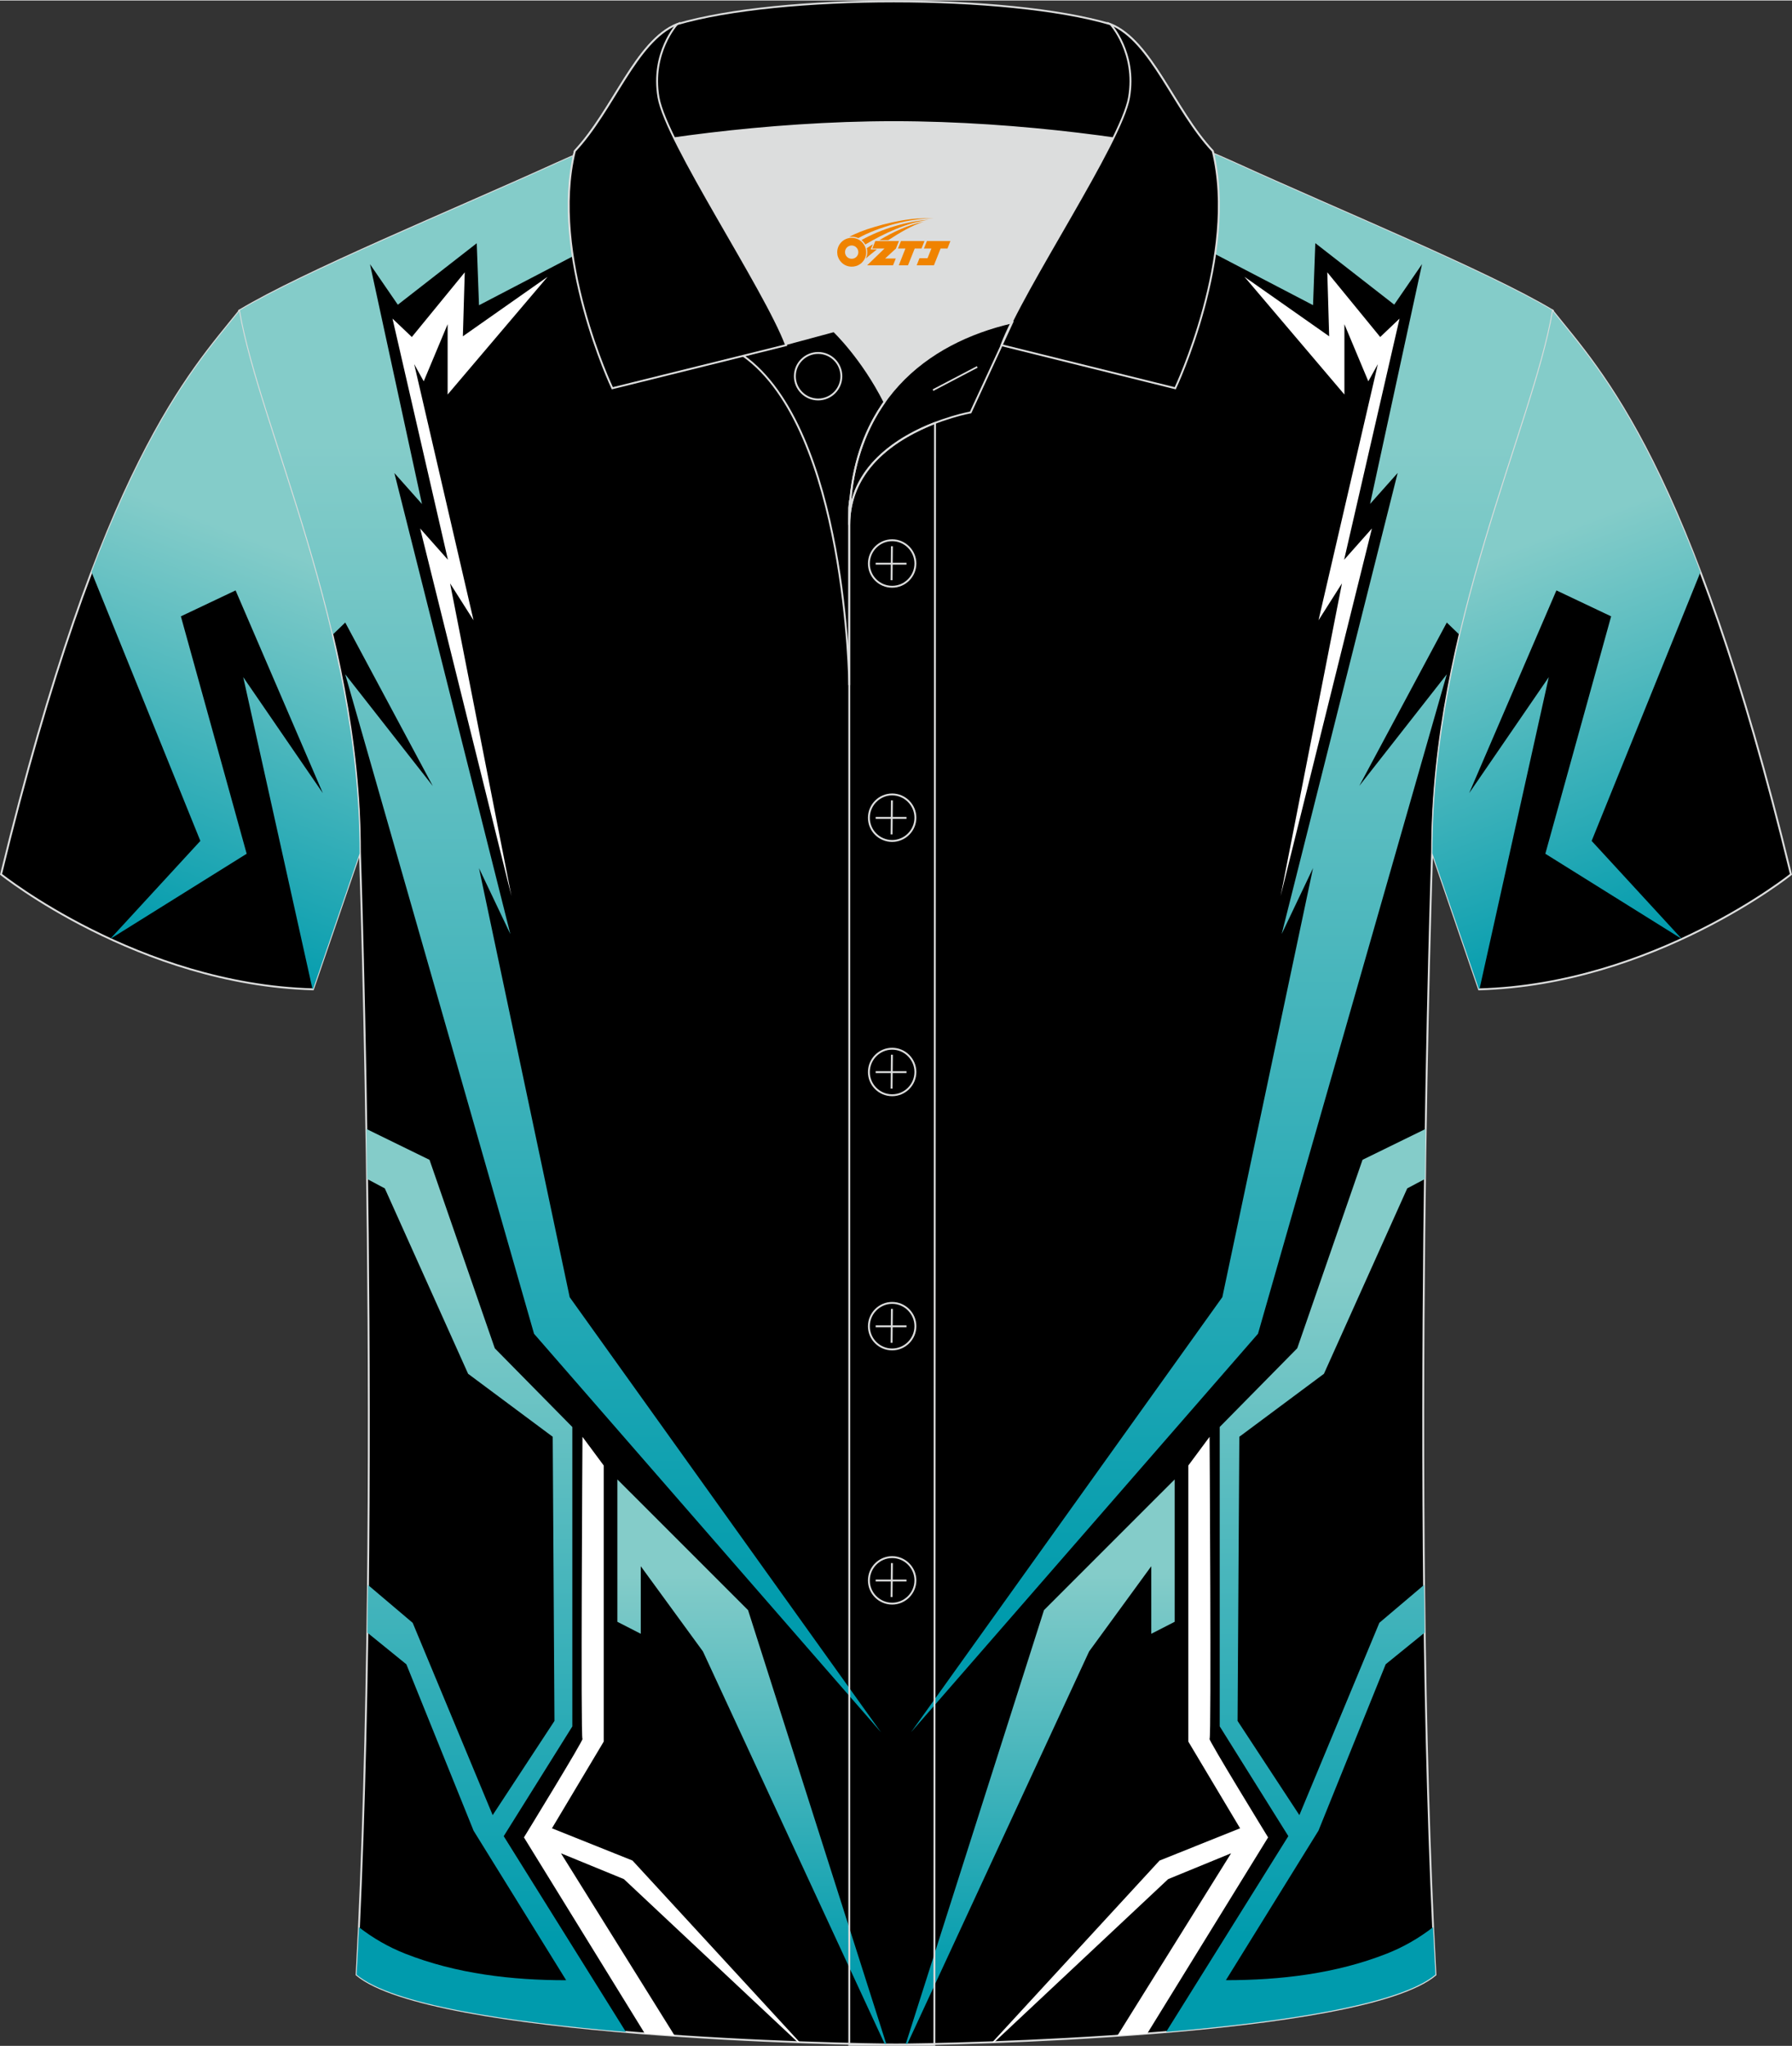 <?xml version="1.0" encoding="utf-8"?>
<!-- Generator: Adobe Illustrator 24.0.1, SVG Export Plug-In . SVG Version: 6.00 Build 0)  -->
<svg xmlns="http://www.w3.org/2000/svg" xmlns:xlink="http://www.w3.org/1999/xlink" version="1.1" id="图层_1" x="0px" y="0px" width="379.8px" height="433.5px" viewBox="0 0 379.95 433.47" enable-background="new 0 0 379.95 433.47" xml:space="preserve">
<rect x="0" y="0" width="379.95" height="433.47" fill="#333333" stroke="none"/>
<g>
	<path fill-rule="evenodd" clip-rule="evenodd" stroke="#DCDDDD" stroke-width="0.4" stroke-miterlimit="22.926" d="   M189.98,433.18c9.72,0.03,98.77-1.66,114.37-14.78c-5.38-101.11-0.7-237.93-0.7-237.93c0-47.67,21.31-90.03,25.6-114.72   c-13.68-8.23-45.45-21.26-67.39-31.27c-30.15-13.67-34.28-7.75-71.46-7.75c-37.18,0-42.14-5.92-72.28,7.75   C96.16,44.47,64.39,57.5,50.71,65.74c4.28,24.7,25.6,67.05,25.6,114.72c0,0,4.68,136.82-0.7,237.93   C91.21,431.51,180.25,433.21,189.98,433.18z"/>
	<g>
		<path fill-rule="evenodd" clip-rule="evenodd" fill="#FFFFFF" d="M236.91,431.32l24.11-38.66l-13.34,5.47l-36.86,34.56l-0.42,0.02    l35.45-38.51l17.08-6.84l-10.98-18.38v-58.5l4.51-6.08c0,0,0.4,64.01,0,64.01c-0.4,0,12.41,20.88,12.41,20.88l-25.63,41.57    C241.11,431.02,239,431.17,236.91,431.32z"/>
		<linearGradient id="SVGID_1_" gradientUnits="userSpaceOnUse" x1="220.534" y1="333.47" x2="220.534" y2="419.654">
			<stop offset="0" style="stop-color:#84CCC9"/>
			<stop offset="1" style="stop-color:#009BAD"/>
		</linearGradient>
		<polygon fill-rule="evenodd" clip-rule="evenodd" fill="url(#SVGID_1_)" points="192.34,433.16 230.92,349.88 244.1,331.82     244.1,346.14 249.06,343.6 249.06,313.43 221.35,341.13 192.01,433.17   "/>
		<linearGradient id="SVGID_2_" gradientUnits="userSpaceOnUse" x1="275.802" y1="270.199" x2="275.802" y2="410.65">
			<stop offset="0" style="stop-color:#84CCC9"/>
			<stop offset="1" style="stop-color:#009BAD"/>
		</linearGradient>
		<path fill-rule="evenodd" clip-rule="evenodd" fill="url(#SVGID_2_)" d="M302.13,249.75l-3.76,2l-17.66,39.29l-17.94,13.35    l-0.37,60.22l13.1,19.96l16.96-40.76l9.48-8.03c0.04,3.36,0.08,6.74,0.13,10.11l-8.27,6.71l-14.25,35.26l-19.63,31.69    c11.49,0,23.27-1.35,34.15-5.64c3.54-1.4,6.78-3.27,9.78-5.59c0.16,3.39,0.32,6.75,0.5,10.06c-7.57,6.36-32.41,10.04-57.1,12.13    l25.91-41.49l-14.55-23.26v-63.45l16.44-16.68l13.84-39.94l13.39-6.55C302.23,242.59,302.18,246.12,302.13,249.75z"/>
	</g>
	<polygon fill-rule="evenodd" clip-rule="evenodd" fill="#FFFFFF" points="263.86,58.56 285.05,83.51 285.05,68.61 290.12,80.71    292.14,77.07 279.56,131.35 284.53,123.53 271.52,189.81 290.88,111.9 284.99,118.53 296.74,67.42 292.64,71.32 281.42,57.61    281.82,71.17  "/>
	<linearGradient id="SVGID_3_" gradientUnits="userSpaceOnUse" x1="189.979" y1="94.067" x2="189.979" y2="342.399">
		<stop offset="0" style="stop-color:#84CCC9"/>
		<stop offset="1" style="stop-color:#009BAD"/>
	</linearGradient>
	<path fill-rule="evenodd" clip-rule="evenodd" fill="url(#SVGID_3_)" d="M186.79,367.01l-73.56-84.45L73.2,142.8l18.56,23.67   L73.2,131.83l-2.71,2.62c-6.64-28.26-16.94-52.36-19.78-68.71c13.68-8.24,45.45-21.27,67.39-31.27   c27.05-12.27,33.83-8.76,61.8-7.91l-36.65,16.3l-41.69,21.73l-0.48-13.14L84.35,64.48l-5.9-8.59l11.02,50.83l-5.85-6.57   l24.59,97.71l-6.65-13.98l19.23,90.93L186.79,367.01L186.79,367.01z M309.47,134.45l-2.71-2.62l-18.56,34.63l18.56-23.67   l-40.03,139.76l-73.56,84.45l66-92.21l19.23-90.93l-6.65,13.98l24.59-97.71l-5.85,6.57l11.02-50.83l-5.9,8.59l-16.73-13.03   l-0.48,13.14l-41.69-21.73l-36.6-16.27c28.48-0.81,34.45-4.49,61.75,7.89c21.94,10,53.71,23.03,67.39,31.27   C326.41,82.09,316.11,106.2,309.47,134.45z"/>
	<polygon fill-rule="evenodd" clip-rule="evenodd" fill="#FFFFFF" points="116.1,58.56 94.91,83.51 94.91,68.61 89.84,80.71    87.82,77.07 100.4,131.35 95.43,123.53 108.44,189.81 89.08,111.9 94.97,118.53 83.22,67.42 87.32,71.32 98.54,57.61 98.14,71.17     "/>
	<g>
		<path fill-rule="evenodd" clip-rule="evenodd" fill="#FFFFFF" d="M143.05,431.32l-24.11-38.66l13.34,5.47l36.86,34.56l0.42,0.02    l-35.45-38.51l-17.08-6.84l10.98-18.38v-58.5l-4.51-6.08c0,0-0.4,64.01,0,64.01c0.4,0-12.41,20.88-12.41,20.88l25.63,41.57    C138.85,431.02,140.96,431.17,143.05,431.32z"/>
		
			<linearGradient id="SVGID_4_" gradientUnits="userSpaceOnUse" x1="-4310.68" y1="333.47" x2="-4310.68" y2="419.654" gradientTransform="matrix(-1 0 0 1 -4151.255 0)">
			<stop offset="0" style="stop-color:#84CCC9"/>
			<stop offset="1" style="stop-color:#009BAD"/>
		</linearGradient>
		<polygon fill-rule="evenodd" clip-rule="evenodd" fill="url(#SVGID_4_)" points="187.62,433.16 149.04,349.88 135.86,331.82     135.86,346.14 130.9,343.6 130.9,313.43 158.61,341.13 187.95,433.17   "/>
		
			<linearGradient id="SVGID_5_" gradientUnits="userSpaceOnUse" x1="-4255.411" y1="270.199" x2="-4255.411" y2="410.65" gradientTransform="matrix(-1 0 0 1 -4151.255 0)">
			<stop offset="0" style="stop-color:#84CCC9"/>
			<stop offset="1" style="stop-color:#009BAD"/>
		</linearGradient>
		<path fill-rule="evenodd" clip-rule="evenodd" fill="url(#SVGID_5_)" d="M77.83,249.75l3.76,2l17.66,39.29l17.94,13.35l0.37,60.22    l-13.1,19.96L87.5,343.82l-9.48-8.03c-0.04,3.36-0.08,6.74-0.13,10.11l8.27,6.71l14.25,35.26l19.63,31.69    c-11.49,0-23.27-1.35-34.15-5.64c-3.54-1.4-6.78-3.27-9.78-5.59c-0.16,3.39-0.32,6.75-0.5,10.06c7.57,6.36,32.41,10.04,57.1,12.13    l-25.91-41.49l14.55-23.26v-63.45l-16.44-16.68l-13.84-39.94l-13.39-6.55C77.73,242.59,77.78,246.12,77.83,249.75z"/>
	</g>
</g>
<g>
	<path fill-rule="evenodd" clip-rule="evenodd" stroke="#DCDDDD" stroke-width="0.4" stroke-miterlimit="22.926" d="   M329.26,65.88c10.23,12.79,29.32,32.39,50.47,119.32c0,0-29.15,23.35-66.13,24.37c0,0-7.15-20.8-9.89-28.81   C303.7,133.02,324.98,90.6,329.26,65.88z"/>
	
		<linearGradient id="SVGID_6_" gradientUnits="userSpaceOnUse" x1="-7861.112" y1="116.896" x2="-7892.673" y2="199.405" gradientTransform="matrix(-1 0 0 1 -7542.576 0)">
		<stop offset="0" style="stop-color:#84CCC9"/>
		<stop offset="1" style="stop-color:#009BAD"/>
	</linearGradient>
	<path fill-rule="evenodd" clip-rule="evenodd" fill="url(#SVGID_6_)" d="M360.54,121.14l-23.07,56.97l19.12,20.78h0l-28.94-18.06   l13.95-50.31l-11.6-5.5l-18.5,42.97l16.88-24.59l-14.7,66.17l0,0l-0.18-0.26c-0.83-2.41-7.24-21.06-9.8-28.55   c0-47.73,21.28-90.16,25.55-114.88C336.26,74.64,347.42,86.58,360.54,121.14z"/>
</g>
<g>
	<path fill-rule="evenodd" clip-rule="evenodd" stroke="#DCDDDD" stroke-width="0.4" stroke-miterlimit="22.926" d="   M50.69,65.88C40.46,78.67,21.37,98.26,0.22,185.19c0,0,29.15,23.35,66.13,24.37c0,0,7.15-20.8,9.89-28.81   C76.24,133.02,54.97,90.6,50.69,65.88z"/>
	<linearGradient id="SVGID_7_" gradientUnits="userSpaceOnUse" x1="61.413" y1="116.896" x2="29.851" y2="199.405">
		<stop offset="0" style="stop-color:#84CCC9"/>
		<stop offset="1" style="stop-color:#009BAD"/>
	</linearGradient>
	<path fill-rule="evenodd" clip-rule="evenodd" fill="url(#SVGID_7_)" d="M19.41,121.14l23.07,56.97l-19.12,20.78h0l28.94-18.06   l-13.95-50.31l11.6-5.5l18.5,42.97L51.57,143.4l14.7,66.17l0,0l0.18-0.26c0.83-2.41,7.24-21.06,9.8-28.55   c0-47.73-21.28-90.16-25.55-114.88C43.69,74.64,32.53,86.58,19.41,121.14z"/>
</g>
<g>
	<path fill-rule="evenodd" clip-rule="evenodd" fill="#DCDDDD" d="M187.53,85.1c6.44-9.11,16.35-14.37,26.94-16.84   c5.24-10.64,16.09-27.82,21.62-39.13c-26.77-6.52-66.37-6.52-93.14,0c6.43,13.14,20,34.16,23.66,43.7l10.22-2.75   C176.81,70.08,182.81,75.75,187.53,85.1z"/>
	<path fill="none" stroke="#DCDDDD" stroke-width="0.4" stroke-miterlimit="10" d="M157.55,75.27l19.26-5.19   c0,0,6,5.67,10.72,15.03c-3.78,5.35-6.37,12.04-7.18,20.26c-0.14,0.74-0.24,1.47-0.28,2.18v3.57v33.97   C180.07,145.08,179.54,90.84,157.55,75.27z"/>
	<path fill="none" stroke="#DCDDDD" stroke-width="0.4" stroke-miterlimit="10" d="M180.07,107.54v3.57   c0-1.99,0.1-3.91,0.28-5.75C180.2,106.1,180.11,106.83,180.07,107.54L180.07,107.54z M180.07,111.11v322.15h18.04l0.14-343.73   C190.65,92.47,180.07,98.78,180.07,111.11z"/>
	<path fill-rule="evenodd" clip-rule="evenodd" stroke="#DCDDDD" stroke-width="0.4" stroke-miterlimit="22.926" d="   M121.6,33.11c13.39-3.26,40.9-7.33,67.9-7.33s54.51,4.07,67.9,7.33l-0.28-1.2c-8.22-8.78-12.93-23.33-21.69-26.89   C224.5,1.8,207,0.2,189.51,0.2c-17.51,0-35,1.61-45.94,4.82c-8.77,3.57-13.47,18.11-21.69,26.89L121.6,33.11z"/>
	<path fill-rule="evenodd" clip-rule="evenodd" stroke="#DCDDDD" stroke-width="0.4" stroke-miterlimit="22.926" d="   M143.56,5.02c0,0-5.58,6.05-3.94,15.53c1.63,9.49,22.57,40.52,27.06,52.5l-36.85,9.13c0,0-13.39-28.22-7.95-50.27   C130.11,23.13,134.81,8.59,143.56,5.02z"/>
	<path fill-rule="evenodd" clip-rule="evenodd" stroke="#DCDDDD" stroke-width="0.4" stroke-miterlimit="22.926" d="   M235.44,5.02c0,0,5.58,6.05,3.95,15.53c-1.63,9.49-22.57,40.52-27.06,52.5l36.85,9.13c0,0,13.39-28.22,7.95-50.27   C248.91,23.13,244.2,8.59,235.44,5.02z"/>
	<path fill="none" stroke="#DCDDDD" stroke-width="0.4" stroke-miterlimit="10" d="M173.46,84.56c2.72,0,4.93-2.21,4.93-4.93   s-2.21-4.93-4.93-4.93c-2.72,0-4.93,2.21-4.93,4.93S170.75,84.56,173.46,84.56z"/>
	<path fill="none" stroke="#DCDDDD" stroke-width="0.4" stroke-miterlimit="10" d="M214.61,68.23l-8.81,19.07   c0,0-25.75,4.58-25.75,23.82C180.07,84.94,196.34,72.43,214.61,68.23z"/>
	
	<line fill="none" stroke="#DCDDDD" stroke-width="0.36" stroke-miterlimit="10" x1="207.2" y1="77.66" x2="197.82" y2="82.58"/>
	<g>
		<g>
			<path fill="none" stroke="#DCDDDD" stroke-width="0.402" stroke-miterlimit="10" d="M189.16,124.25c2.71,0,4.93-2.22,4.93-4.93     c0-2.71-2.23-4.93-4.93-4.93c-2.71,0-4.93,2.22-4.93,4.93C184.21,122.04,186.43,124.25,189.16,124.25z"/>
			
				<line fill="none" stroke="#DCDDDD" stroke-width="0.402" stroke-miterlimit="10" x1="189.11" y1="115.66" x2="189.04" y2="122.86"/>
			
				<line fill="none" stroke="#DCDDDD" stroke-width="0.402" stroke-miterlimit="10" x1="185.66" y1="119.36" x2="192.2" y2="119.36"/>
		</g>
		<g>
			<path fill="none" stroke="#DCDDDD" stroke-width="0.402" stroke-miterlimit="10" d="M189.16,178.12c2.71,0,4.93-2.22,4.93-4.93     s-2.23-4.93-4.93-4.93c-2.71,0-4.93,2.22-4.93,4.93C184.21,175.91,186.43,178.12,189.16,178.12z"/>
			
				<line fill="none" stroke="#DCDDDD" stroke-width="0.402" stroke-miterlimit="10" x1="189.11" y1="169.53" x2="189.04" y2="176.73"/>
			
				<line fill="none" stroke="#DCDDDD" stroke-width="0.402" stroke-miterlimit="10" x1="185.66" y1="173.23" x2="192.2" y2="173.23"/>
		</g>
		<g>
			<path fill="none" stroke="#DCDDDD" stroke-width="0.402" stroke-miterlimit="10" d="M189.16,232.01c2.71,0,4.93-2.22,4.93-4.93     s-2.23-4.93-4.93-4.93c-2.71,0-4.93,2.22-4.93,4.93C184.21,229.79,186.43,232.01,189.16,232.01z"/>
			
				<line fill="none" stroke="#DCDDDD" stroke-width="0.402" stroke-miterlimit="10" x1="189.11" y1="223.42" x2="189.04" y2="230.61"/>
			
				<line fill="none" stroke="#DCDDDD" stroke-width="0.402" stroke-miterlimit="10" x1="185.66" y1="227.11" x2="192.2" y2="227.11"/>
		</g>
		<g>
			<path fill="none" stroke="#DCDDDD" stroke-width="0.402" stroke-miterlimit="10" d="M189.16,285.88c2.71,0,4.93-2.22,4.93-4.93     c0-2.71-2.23-4.93-4.93-4.93c-2.71,0-4.93,2.22-4.93,4.93C184.21,283.66,186.43,285.88,189.16,285.88z"/>
			
				<line fill="none" stroke="#DCDDDD" stroke-width="0.402" stroke-miterlimit="10" x1="189.11" y1="277.29" x2="189.04" y2="284.48"/>
			
				<line fill="none" stroke="#DCDDDD" stroke-width="0.402" stroke-miterlimit="10" x1="185.66" y1="280.98" x2="192.2" y2="280.98"/>
		</g>
		<g>
			<path fill="none" stroke="#DCDDDD" stroke-width="0.402" stroke-miterlimit="10" d="M189.16,339.75c2.71,0,4.93-2.22,4.93-4.93     s-2.23-4.93-4.93-4.93c-2.71,0-4.93,2.22-4.93,4.93C184.21,337.53,186.43,339.75,189.16,339.75z"/>
			
				<line fill="none" stroke="#DCDDDD" stroke-width="0.402" stroke-miterlimit="10" x1="189.11" y1="331.16" x2="189.04" y2="338.35"/>
			
				<line fill="none" stroke="#DCDDDD" stroke-width="0.402" stroke-miterlimit="10" x1="185.66" y1="334.85" x2="192.2" y2="334.85"/>
		</g>
	</g>
</g>
<g id="图层_x0020_1">
	<path fill="#F08300" d="M177.69,54.38c0.416,1.136,1.472,1.984,2.752,2.032c0.144,0,0.304,0,0.448-0.016h0.016   c0.016,0,0.064,0,0.128-0.016c0.032,0,0.048-0.016,0.08-0.016c0.064-0.016,0.144-0.032,0.224-0.048c0.016,0,0.016,0,0.032,0   c0.192-0.048,0.4-0.112,0.576-0.208c0.192-0.096,0.4-0.224,0.608-0.384c0.672-0.56,1.104-1.408,1.104-2.352   c0-0.224-0.032-0.448-0.08-0.672l0,0C183.53,52.5,183.48,52.33,183.4,52.15C182.93,51.06,181.85,50.3,180.58,50.3C178.89,50.3,177.51,51.67,177.51,53.37C177.51,53.72,177.57,54.06,177.69,54.38L177.69,54.38L177.69,54.38z M181.99,53.4L181.99,53.4C181.96,54.18,181.3,54.78,180.52,54.74C179.73,54.71,179.14,54.06,179.17,53.27c0.032-0.784,0.688-1.376,1.472-1.344   C181.41,51.96,182.02,52.63,181.99,53.4L181.99,53.4z"/>
	<polygon fill="#F08300" points="196.02,50.98 ,195.38,52.57 ,193.94,52.57 ,192.52,56.12 ,190.57,56.12 ,191.97,52.57 ,190.39,52.57    ,191.03,50.98"/>
	<path fill="#F08300" d="M197.99,46.25c-1.008-0.096-3.024-0.144-5.056,0.112c-2.416,0.304-5.152,0.912-7.616,1.664   C183.27,48.63,181.4,49.35,180.05,50.12C180.25,50.09,180.44,50.07,180.63,50.07c0.48,0,0.944,0.112,1.36,0.288   C186.09,48.04,193.29,45.99,197.99,46.25L197.99,46.25L197.99,46.25z"/>
	<path fill="#F08300" d="M183.46,51.72c4-2.368,8.88-4.672,13.488-5.248c-4.608,0.288-10.224,2-14.288,4.304   C182.98,51.03,183.25,51.35,183.46,51.72C183.46,51.72,183.46,51.72,183.46,51.72z"/>
	<polygon fill="#F08300" points="201.51,50.98 ,200.89,52.57 ,199.43,52.57 ,198.02,56.12 ,197.56,56.12 ,196.05,56.12 ,194.36,56.12    ,194.95,54.62 ,196.66,54.62 ,197.48,52.57 ,195.89,52.57 ,196.53,50.98"/>
	<polygon fill="#F08300" points="190.6,50.98 ,189.96,52.57 ,187.67,54.68 ,189.93,54.68 ,189.35,56.12 ,183.86,56.12 ,187.53,52.57    ,184.95,52.57 ,185.59,50.98"/>
	<path fill="#F08300" d="M195.88,46.84c-3.376,0.752-6.464,2.192-9.424,3.952h1.888C190.77,49.22,193.11,47.79,195.88,46.84z    M185.08,51.66C184.45,52.04,184.39,52.09,183.78,52.5c0.064,0.256,0.112,0.544,0.112,0.816c0,0.496-0.112,0.976-0.32,1.392   c0.176-0.16,0.32-0.304,0.432-0.4c0.272-0.24,0.768-0.64,1.6-1.296l0.32-0.256H184.6l0,0L185.08,51.66L185.08,51.66L185.08,51.66z"/>
</g>
</svg>
